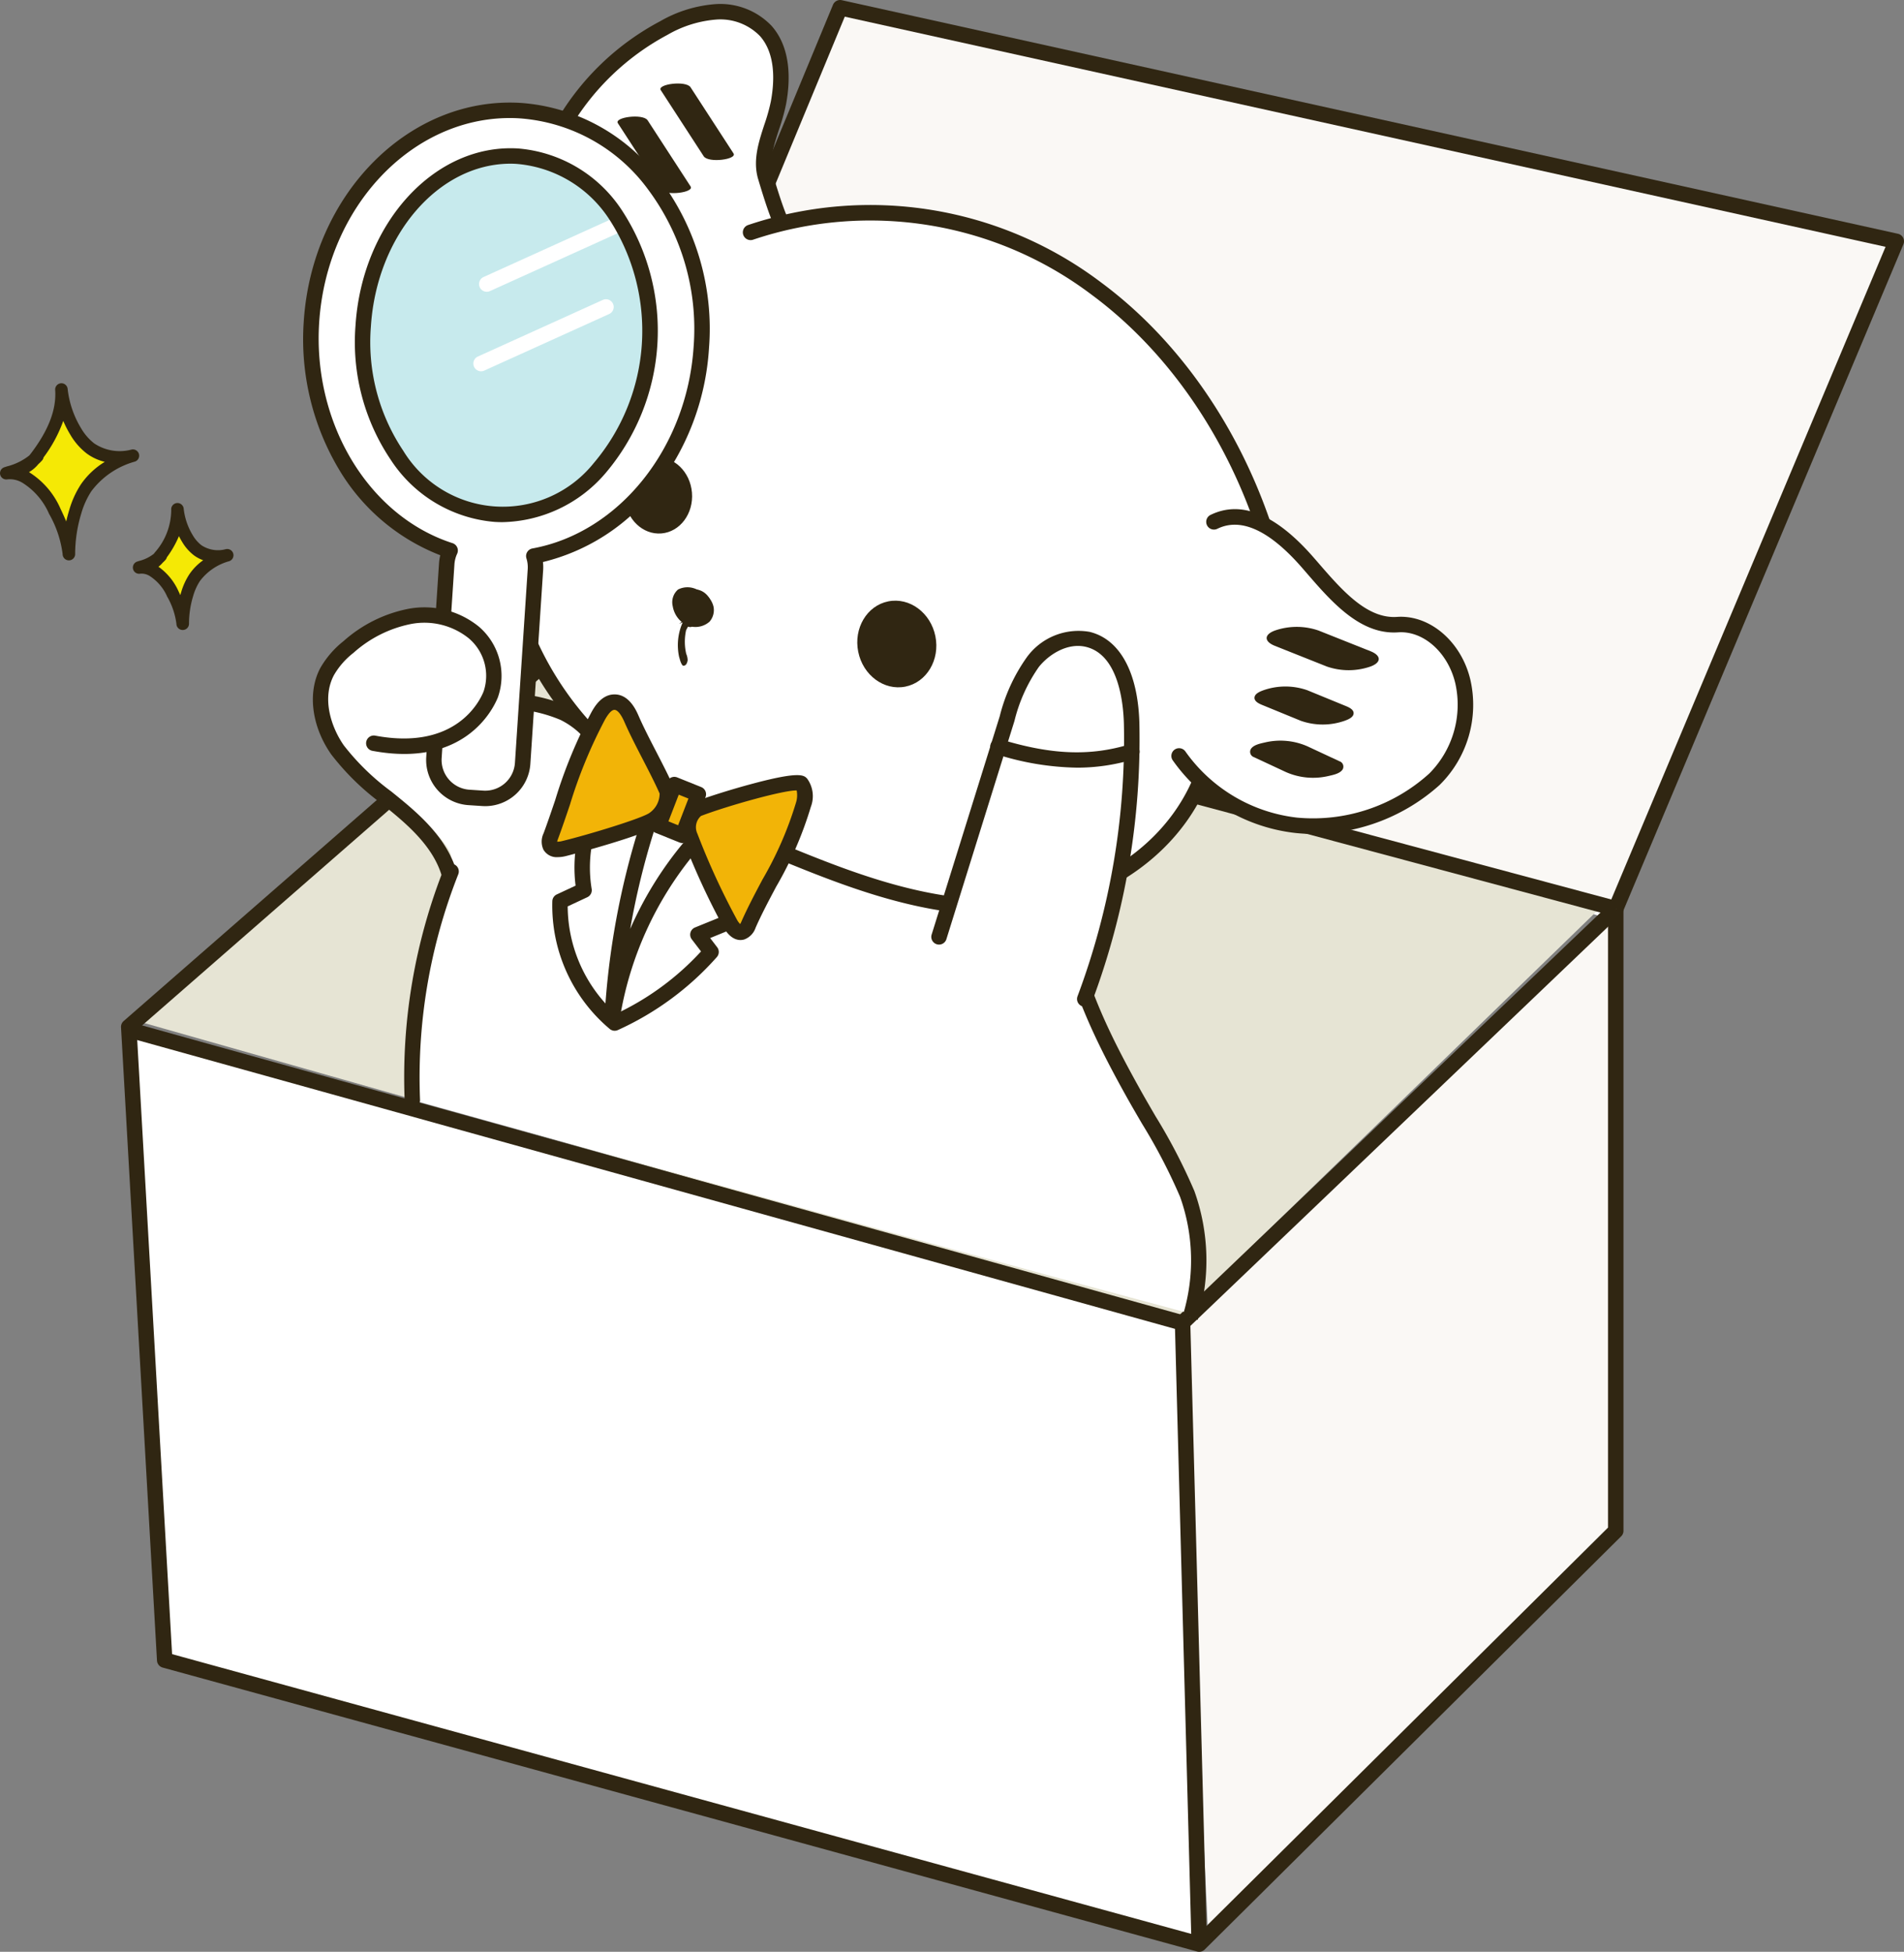 <svg xmlns="http://www.w3.org/2000/svg" width="195.102" height="200" viewBox="0 0 195.102 200">
  <rect x="0" y="0" width="195.102" height="200" fill="#808080" stroke="none"/>
  <g id="service_maruchikun_dressup" transform="translate(97.551 100)">
    <g id="グループ_6352" data-name="グループ 6352" transform="translate(-97.551 -100)">
      <g id="box" transform="translate(12.399)">
        <path id="パス_5750" data-name="パス 5750" d="M774.514,162.83l25.736-62.1L908.364,124.9l-30,69.6Z" transform="translate(-726.138 -100.419)" fill="#fff"/>
        <path id="パス_5751" data-name="パス 5751" d="M568.226,420.851,615.461,379.6l103.287,28.991-43.831,42.557Z" transform="translate(-566.509 -316.209)" fill="#e6e4d4"/>
        <path id="パス_5752" data-name="パス 5752" d="M567.895,630.46,564.9,566.048l107.23,29.35,1.711,63.674Z" transform="translate(-563.937 -460.488)" fill="#fff"/>
        <g id="グループ_6330" data-name="グループ 6330">
          <path id="パス_5753" data-name="パス 5753" d="M1042.92,616.662l-2.989-62.869,44.641-42.187.116,63.613Z" transform="translate(-931.522 -418.361)" fill="#faf8f5"/>
          <g id="グループ_6325" data-name="グループ 6325" transform="translate(46.502)">
            <path id="パス_5754" data-name="パス 5754" d="M875.392,195.178l28.746-68.4h0L795.916,102.846,769.46,166.7" transform="translate(-768.729 -102.054)" fill="#faf8f5"/>
            <path id="パス_5755" data-name="パス 5755" d="M873.62,192.776l-1.46-.613,28.378-67.525L793.891,101.054,767.69,164.3l-1.463-.606,26.456-63.859a.792.792,0,0,1,.9-.47L901.807,123.3a.791.791,0,0,1,.559,1.08Z" transform="translate(-766.227 -99.346)" fill="#302612"/>
          </g>
          <g id="グループ_6326" data-name="グループ 6326" transform="translate(46.997 63.936)">
            <line id="線_1345" data-name="線 1345" x2="105.964" y2="28.423" transform="translate(0.205 0.765)" fill="#fff"/>
            <rect id="長方形_16300" data-name="長方形 16300" width="1.583" height="109.709" transform="matrix(0.259, -0.966, 0.966, 0.259, 0, 1.529)" fill="#302612"/>
          </g>
          <g id="グループ_6327" data-name="グループ 6327" transform="translate(108.228 92.548)">
            <line id="線_1346" data-name="線 1346" y1="42.41" x2="44.393" transform="translate(0.544 0.576)" fill="#fff"/>
            <rect id="長方形_16301" data-name="長方形 16301" width="61.395" height="1.583" transform="matrix(0.723, -0.691, 0.691, 0.723, 0, 42.417)" fill="#302612"/>
          </g>
          <g id="グループ_6328" data-name="グループ 6328" transform="translate(107.981 135.293)">
            <line id="線_1347" data-name="線 1347" x1="1.711" y1="63.894" transform="translate(0.791 0.021)" fill="#fff"/>
            <rect id="長方形_16302" data-name="長方形 16302" width="1.583" height="63.917" transform="translate(0 0.042) rotate(-1.534)" fill="#302612"/>
          </g>
          <g id="グループ_6329" data-name="グループ 6329" transform="translate(0.754 104.797)">
            <line id="線_1348" data-name="線 1348" x1="107.807" y1="29.974" transform="translate(0.212 0.763)" fill="#fff"/>
            <rect id="長方形_16303" data-name="長方形 16303" width="1.583" height="111.896" transform="matrix(0.268, -0.963, 0.963, 0.268, 0, 1.525)" fill="#302612"/>
          </g>
          <path id="パス_5756" data-name="パス 5756" d="M671.116,518.659a.791.791,0,0,1-.209-.028L564.9,489.532a.792.792,0,0,1-.581-.719l-3.685-64.887a.792.792,0,0,1,.27-.641l46.41-40.522,1.041,1.193-46.118,40.267,3.63,63.933,105.017,28.827,42.123-41.795V411.783h1.583v63.735a.791.791,0,0,1-.234.562l-42.682,42.349A.791.791,0,0,1,671.116,518.659Z" transform="translate(-560.632 -318.659)" fill="#302612"/>
        </g>
      </g>
      <g id="レイヤー_2" data-name="レイヤー 2" transform="translate(34.697 0.416)">
        <path id="パス_5757" data-name="パス 5757" d="M671.831,401.145l17.405,7.684,44.572,19.033s4.956,14.293,5.945,16.178,9.7,10.951,6.854,22.926c-29.234-7.816-79.83-21.91-79.83-21.91s1.651-16.208,3.979-25.018c-.589-3.207-14.5-11.32-10.962-16.462S671.831,401.145,671.831,401.145Z" transform="translate(-659.218 -332.748)" fill="#fff"/>
        <g id="グループ_6331" data-name="グループ 6331" transform="translate(19.649 0)">
          <path id="パス_5758" data-name="パス 5758" d="M776.624,127.533c-1.315.825-1.986-.017-3.746-5.924-.736-2.471.854-5.07,1.324-7.608s.4-5.434-1.3-7.352a6.456,6.456,0,0,0-5.1-1.957,12.766,12.766,0,0,0-5.343,1.661,26.179,26.179,0,0,0-10.286,9.862c-1.972,3.363-3.2,7.4-2.306,11.21s4.4,7.122,8.236,6.785" transform="translate(-748.778 -103.895)" fill="#fff"/>
          <path id="パス_5759" data-name="パス 5759" d="M754.84,132.32c-4.2,0-7.554-3.664-8.437-7.421-.835-3.548.015-7.736,2.393-11.792a26.8,26.8,0,0,1,10.6-10.162,13.286,13.286,0,0,1,5.68-1.752,7.258,7.258,0,0,1,5.727,2.223c2.034,2.293,1.933,5.627,1.49,8.021a20.566,20.566,0,0,1-.721,2.59c-.54,1.654-1.049,3.217-.623,4.648.4,1.336,1.609,5.4,2.253,5.627a.911.911,0,0,0,.314-.148.792.792,0,1,1,.841,1.341,1.945,1.945,0,0,1-1.713.289c-1.087-.41-1.777-1.841-3.212-6.657-.567-1.9.044-3.779.635-5.591a19.011,19.011,0,0,0,.669-2.387c.379-2.046.492-4.867-1.118-6.682a5.663,5.663,0,0,0-4.477-1.692,11.792,11.792,0,0,0-5.007,1.57,25.561,25.561,0,0,0-9.972,9.562c-2.171,3.7-2.959,7.478-2.218,10.629.757,3.217,3.8,6.494,7.4,6.178a.792.792,0,1,1,.139,1.577Q755.157,132.32,754.84,132.32Z" transform="translate(-746.09 -101.187)" fill="#302612"/>
        </g>
        <g id="レイヤー_7" data-name="レイヤー 7" transform="translate(16.389 26.554)">
          <g id="グループ_6332" data-name="グループ 6332">
            <path id="パス_5760" data-name="パス 5760" d="M752.489,222.092c-1.847-.11-3.548,1.2-4.735,2.789s-2.006,3.482-3.107,5.148c-1.743,2.638-4.149,4.647-5.938,7.246-3.808,5.534-4.36,13.353-2.289,19.945a33.232,33.232,0,0,0,11.61,16c5.126,3.976,10.966,6.63,16.827,9.009,7.612,3.09,15.626,5.807,23.678,4.867s16.18-6.373,18.605-15.033" transform="translate(-734.427 -221.294)" fill="#fff"/>
            <path id="パス_5761" data-name="パス 5761" d="M782.458,285.366c-7.353,0-14.448-2.6-20.647-5.115-5.731-2.327-11.76-5.041-17.014-9.117-4.061-3.15-9.419-8.55-11.88-16.384-2.283-7.265-1.366-15.17,2.392-20.631a35.139,35.139,0,0,1,2.945-3.573,31.26,31.26,0,0,0,2.984-3.661c.459-.694.881-1.455,1.29-2.191a26.239,26.239,0,0,1,1.844-2.994c1.557-2.086,3.532-3.219,5.417-3.105l-.094,1.58c-1.907-.113-3.47,1.691-4.053,2.472a24.684,24.684,0,0,0-1.728,2.816c-.423.762-.861,1.55-1.353,2.295a32.928,32.928,0,0,1-3.13,3.848,33.98,33.98,0,0,0-2.816,3.41c-3.488,5.069-4.326,12.448-2.186,19.259a32.58,32.58,0,0,0,11.34,15.608c5.1,3.958,11.013,6.617,16.639,8.9,6.973,2.83,15.1,5.77,23.288,4.814,7.145-.834,15.461-5.629,17.935-14.46l1.524.427c-2.671,9.537-11.606,14.71-19.276,15.606A29.462,29.462,0,0,1,782.458,285.366Z" transform="translate(-731.678 -218.586)" fill="#302612"/>
          </g>
        </g>
        <g id="グループ_6337" data-name="グループ 6337" transform="translate(28.982 20.566)">
          <path id="パス_5762" data-name="パス 5762" d="M844.253,253.827a81.9,81.9,0,0,0-14.917-11.343c-5.076-3-10.417-5.38-15.392-8.6s-9.664-7.407-12.549-13.1a20.138,20.138,0,0,1-2.311-8.568,12.53,12.53,0,0,1,2.626-8.29c2.788-3.269,7.145-3.764,11.11-3.744a58.954,58.954,0,0,1,28.458,7,49.817,49.817,0,0,1,21.108,22.779,26.529,26.529,0,0,1,2.754,11.688c-.193,5.952-3.57,11.609-8.307,13.912a12.166,12.166,0,0,1-14.305-3" transform="translate(-796.429 -198.355)" fill="#fff"/>
          <path id="パス_5763" data-name="パス 5763" d="M1073.66,331.706l-2.015.816" transform="translate(-1007.344 -300.133)" fill="#fff"/>
          <g id="グループ_6333" data-name="グループ 6333" transform="translate(12.445)">
            <path id="パス_5764" data-name="パス 5764" d="M845.875,197.669a38.478,38.478,0,0,1,35.446,5.772c10.4,7.7,17.746,20.8,19.592,34.966" transform="translate(-845.083 -194.839)" fill="#fff"/>
            <path id="パス_5765" data-name="パス 5765" d="M898.2,236.473a.792.792,0,0,1-.784-.689c-1.822-13.974-9.029-26.846-19.278-34.432a37.635,37.635,0,0,0-34.714-5.661.792.792,0,0,1-.52-1.5,39.217,39.217,0,0,1,36.177,5.883c10.588,7.837,18.03,21.108,19.906,35.5a.793.793,0,0,1-.786.894Z" transform="translate(-842.375 -192.113)" fill="#302612"/>
          </g>
          <ellipse id="楕円形_327" data-name="楕円形 327" cx="4.033" cy="4.455" rx="4.033" ry="4.455" transform="translate(23.383 41.437) rotate(-11.392)" fill="#302612"/>
          <ellipse id="楕円形_328" data-name="楕円形 328" cx="3.464" cy="3.909" rx="3.464" ry="3.909" transform="translate(0 26.172) rotate(-4.718)" fill="#302612"/>
          <g id="グループ_6334" data-name="グループ 6334" transform="translate(56.364 31.184)">
            <path id="_パス_" data-name="&lt;パス&gt;" d="M1043.636,334c3.476-1.675,7.029,1.229,9.649,4.254s5.484,6.548,9.142,6.293c2.982-.208,5.839,2.277,6.681,5.812a10.81,10.81,0,0,1-2.9,10.033c-8.1,7.142-19.81,6.337-26.152-2.374" transform="translate(-1039.259 -332.712)" fill="#fff"/>
            <path id="パス_5766" data-name="パス 5766" d="M1051.157,363.273a17.539,17.539,0,0,1-1.921-.1,17.821,17.821,0,0,1-12.534-7.41.792.792,0,1,1,1.28-.932,16.256,16.256,0,0,0,11.427,6.768,17.745,17.745,0,0,0,13.562-4.523,10,10,0,0,0,2.658-9.255c-.751-3.149-3.271-5.388-5.856-5.206q-.219.015-.435.015c-3.679,0-6.507-3.275-9.013-6.178l-.347-.4c-3.347-3.864-6.277-5.229-8.707-4.059a.792.792,0,1,1-.687-1.426c3.154-1.52,6.717-.024,10.591,4.448l.349.4c2.477,2.868,5.043,5.834,8.139,5.618,3.355-.232,6.578,2.525,7.507,6.418a11.527,11.527,0,0,1-3.151,10.81A19.587,19.587,0,0,1,1051.157,363.273Z" transform="translate(-1036.551 -329.986)" fill="#302612"/>
          </g>
          <g id="グループ_6335" data-name="グループ 6335" transform="translate(5.843 39.409)">
            <ellipse id="楕円形_329" data-name="楕円形 329" cx="0.884" cy="0.962" rx="0.884" ry="0.962" transform="translate(0.453 1.332) rotate(-29.473)" fill="#302612"/>
            <path id="パス_5767" data-name="パス 5767" d="M814.947,369.819a1.686,1.686,0,0,1-.568-.1,1.807,1.807,0,0,1-1.133-2.151h0a1.627,1.627,0,0,1,2.141-1.12,1.807,1.807,0,0,1,1.133,2.151,1.646,1.646,0,0,1-.818,1.035A1.625,1.625,0,0,1,814.947,369.819Zm-.171-1.843a.232.232,0,0,0,.137.254.07.07,0,0,0,.053,0,.064.064,0,0,0,.024-.04.232.232,0,0,0-.137-.254.071.071,0,0,0-.053,0A.063.063,0,0,0,814.776,367.975Z" transform="translate(-813.187 -366.35)" fill="#302612"/>
          </g>
          <g id="グループ_6336" data-name="グループ 6336" transform="translate(5.219 39.181)">
            <path id="パス_5768" data-name="パス 5768" d="M812.6,369.7a.427.427,0,0,0,.207-.036c1.335.124,2.3-.489,2.1-1.935a2.2,2.2,0,0,0-1.436-1.544,2.074,2.074,0,0,0-2.023-.123,1.612,1.612,0,0,0-.5,1.6,2.556,2.556,0,0,0,1.048,1.679,1.685,1.685,0,0,0-.105.2,5.6,5.6,0,0,0-.291,3.314,3.712,3.712,0,0,0,.244.69v0l.006.018,0-.015a.585.585,0,0,0,.09.116c.207.018.286-.262.316-.438a1.673,1.673,0,0,0-.143-.639,5.579,5.579,0,0,1-.037-2.357c.012-.052.021-.1.03-.141.073-.134.159-.287.238-.449A1.79,1.79,0,0,0,812.6,369.7Zm-1.087-1.878a2.149,2.149,0,0,1-.081-.73.873.873,0,0,1,.66.03c.437.215.858.472,1.3.679.546.294.358.108.779.526.038.054.055.074.066.086a2.214,2.214,0,0,1-.835.364c-.3.085-.622.105-.932.16l-.045.019a.163.163,0,0,0-.116.047l-.022.016.011-.005h0l0,0,0,0a.268.268,0,0,0-.023.023c-.042.036-.08.071-.116.108A4.151,4.151,0,0,1,811.517,367.827Z" transform="translate(-810.815 -365.729)" fill="#302612"/>
            <path id="パス_5769" data-name="パス 5769" d="M811.58,373.391h-.028l-.04,0-.029-.028a.7.7,0,0,1-.107-.138l.023-.014-.028.012,0-.013a2.051,2.051,0,0,1-.183-.486c-.021-.075-.042-.148-.065-.214a5.72,5.72,0,0,1,.292-3.393c.021-.046.041-.088.062-.126l-.033-.026-.321.14.252-.2a2.68,2.68,0,0,1-.911-1.613,1.724,1.724,0,0,1,.543-1.706,2.148,2.148,0,0,1,2.133.112,2.318,2.318,0,0,1,1.5,1.627,1.809,1.809,0,0,1-.4,1.552,2.187,2.187,0,0,1-1.8.519.492.492,0,0,1-.237.034h0a1.329,1.329,0,0,1-.177-.039c-.054.105-.109.206-.16.3l-.029.054-.027.125a5.491,5.491,0,0,0,.036,2.3,1.743,1.743,0,0,1,.147.67C811.912,373.311,811.71,373.391,811.58,373.391Zm-.01-.286a.612.612,0,0,0,.038.055c.1-.038.146-.264.159-.339a1.551,1.551,0,0,0-.131-.563l-.01-.028a5.723,5.723,0,0,1-.038-2.407l.042-.173.038-.069c.063-.115.133-.242.2-.376l.041-.085.143.041a1.226,1.226,0,0,0,.185.044.325.325,0,0,0,.152-.031l.024-.009.025,0a1.986,1.986,0,0,0,1.645-.448,1.571,1.571,0,0,0,.336-1.36,2.046,2.046,0,0,0-1.37-1.456,1.97,1.97,0,0,0-1.911-.134,1.508,1.508,0,0,0-.45,1.487,2.452,2.452,0,0,0,.87,1.5l.052-.04a4.3,4.3,0,0,1-.586-1.254v0a2.231,2.231,0,0,1-.084-.748v-.069l.061-.041a.981.981,0,0,1,.749.024c.21.1.4.208.6.314.232.126.471.257.711.369.171.092.268.136.334.167.171.078.183.09.476.382.047.063.063.082.072.093l.081.1-.1.071a2.328,2.328,0,0,1-.871.38,4.668,4.668,0,0,1-.623.114c-.1.014-.2.028-.306.045l-.052.022h-.035a.089.089,0,0,0-.028.017l-.038.037c-.04.035-.076.067-.111.1l-.082.082h0l-.057.091a1.616,1.616,0,0,0-.1.185,5.494,5.494,0,0,0-.284,3.241c.022.059.044.137.067.217a1.83,1.83,0,0,0,.164.44Zm.108-4.249.008.006.048.034-.036-.048Zm-.438-1.446a4.043,4.043,0,0,0,.546,1.172l.1-.078h0a.27.27,0,0,1,.13-.046l.447-.206-.156.152.085-.012a4.464,4.464,0,0,0,.595-.108,2.166,2.166,0,0,0,.7-.281c-.258-.254-.259-.255-.392-.316-.07-.032-.17-.078-.342-.17-.241-.112-.483-.244-.718-.372-.192-.1-.384-.209-.579-.3a.851.851,0,0,0-.5-.054A1.917,1.917,0,0,0,811.24,367.41Z" transform="translate(-810.428 -365.341)" fill="#302612"/>
          </g>
        </g>
        <g id="レイヤー_3" data-name="レイヤー 3" transform="translate(24.058 8.14)">
          <g id="グループ_6338" data-name="グループ 6338">
            <path id="パス_5770" data-name="パス 5770" d="M1080.507,385.3l5.321,2.117a6.834,6.834,0,0,0,4.478,0c1.134-.415,1.113-1.125,0-1.567l-5.321-2.118a6.837,6.837,0,0,0-4.478,0c-1.134.416-1.113,1.125,0,1.567Z" transform="translate(-1008.625 -327.676)" fill="#302612"/>
            <path id="パス_5771" data-name="パス 5771" d="M805.045,137.858l4.4,6.775c.468.721,3.457.327,3.053-.294l-4.4-6.775c-.468-.721-3.457-.327-3.053.295Z" transform="translate(-796.091 -137.176)" fill="#302612"/>
            <path id="パス_5772" data-name="パス 5772" d="M785.61,152.836l4.4,6.775c.468.721,3.457.327,3.053-.294l-4.4-6.775c-.468-.721-3.457-.327-3.053.295Z" transform="translate(-781.052 -148.766)" fill="#302612"/>
            <path id="パス_5773" data-name="パス 5773" d="M765.622,173.463l4.4,6.775c.468.721,3.457.327,3.053-.295l-4.4-6.775c-.468-.721-3.457-.327-3.053.295Z" transform="translate(-765.584 -164.727)" fill="#302612"/>
            <path id="パス_5774" data-name="パス 5774" d="M1075.077,412.311l3.823,1.568a6.785,6.785,0,0,0,4.478,0c.334-.122.928-.347.928-.784s-.627-.66-.928-.784l-3.823-1.568a6.787,6.787,0,0,0-4.478,0c-.334.122-.928.347-.928.784s.627.66.928.784Z" transform="translate(-1004.357 -348.574)" fill="#302612"/>
            <path id="パス_5775" data-name="パス 5775" d="M1072.54,436.594l3.279,1.529a6.886,6.886,0,0,0,4.333.4c.468-.109,1.167-.235,1.455-.662a.58.58,0,0,0-.319-.854l-3.279-1.529a6.888,6.888,0,0,0-4.333-.4c-.468.109-1.167.235-1.455.662a.58.58,0,0,0,.319.854Z" transform="translate(-1002.792 -367.56)" fill="#302612"/>
          </g>
        </g>
        <g id="グループ_6339" data-name="グループ 6339" transform="translate(73.244 92.383)">
          <path id="パス_5776" data-name="パス 5776" d="M986.475,510.327c1.511,7.46,3.649,12.285,7.384,18.994,1.916,3.443,4.1,6.741,5.555,10.385a20.226,20.226,0,0,1,.314,12.661" transform="translate(-985.699 -510.17)" fill="#fff"/>
          <path id="パス_5777" data-name="パス 5777" d="M997.822,552.084l-1.5-.51a19.322,19.322,0,0,0-.3-12.112,57.4,57.4,0,0,0-3.89-7.474c-.537-.919-1.092-1.87-1.621-2.819-3.644-6.547-5.914-11.549-7.468-19.222l1.552-.314c1.522,7.512,3.652,12.213,7.3,18.766.52.935,1.072,1.878,1.6,2.79a58.611,58.611,0,0,1,3.993,7.685A21.076,21.076,0,0,1,997.822,552.084Z" transform="translate(-983.044 -509.632)" fill="#302612"/>
        </g>
        <g id="グループ_6340" data-name="グループ 6340" transform="translate(6.718 88.069)">
          <path id="パス_5778" data-name="パス 5778" d="M692.468,517.508a57.219,57.219,0,0,1,3.979-23.448" transform="translate(-691.628 -493.268)" fill="#fff"/>
          <path id="パス_5779" data-name="パス 5779" d="M689.761,515.59a.792.792,0,0,1-.79-.759A58.191,58.191,0,0,1,693,491.058a.792.792,0,0,1,1.471.586,56.589,56.589,0,0,0-3.924,23.122.792.792,0,0,1-.758.824Z" transform="translate(-688.921 -490.559)" fill="#302612"/>
        </g>
        <g id="グループ_6341" data-name="グループ 6341" transform="translate(60.742 64.189)">
          <path id="パス_5780" data-name="パス 5780" d="M946.2,425.447A75.323,75.323,0,0,0,951,397.3c-.078-3.521-1.069-7.869-4.491-8.7a5.819,5.819,0,0,0-5.625,2.317,17.113,17.113,0,0,0-2.647,5.807l-6.964,22.329" transform="translate(-930.482 -387.687)" fill="#fff"/>
          <path id="パス_5781" data-name="パス 5781" d="M943.488,423.534a.792.792,0,0,1-.74-1.071,75.011,75.011,0,0,0,4.753-27.852c-.047-2.118-.52-7.131-3.887-7.949-1.831-.445-3.741.707-4.822,2.045a16.437,16.437,0,0,0-2.508,5.545l-6.964,22.329a.792.792,0,1,1-1.511-.471l6.964-22.329a17.878,17.878,0,0,1,2.787-6.068,6.541,6.541,0,0,1,6.428-2.59c3.122.759,4.979,4.2,5.1,9.452a76.6,76.6,0,0,1-4.855,28.445A.792.792,0,0,1,943.488,423.534Z" transform="translate(-927.773 -384.982)" fill="#302612"/>
        </g>
        <g id="グループ_6342" data-name="グループ 6342" transform="translate(15.663 70.055)">
          <path id="パス_5782" data-name="パス 5782" d="M729.187,414.339l3.875.816a15.1,15.1,0,0,1,3.361.985,8.95,8.95,0,0,1,3.135,2.559" transform="translate(-729.024 -413.564)" fill="#fff"/>
          <path id="パス_5783" data-name="パス 5783" d="M738.38,416.54a8.168,8.168,0,0,0-2.853-2.335,14.513,14.513,0,0,0-3.187-.927l-3.875-.816.326-1.549,3.875.816a15.707,15.707,0,0,1,3.536,1.044,9.756,9.756,0,0,1,3.417,2.783Z" transform="translate(-728.466 -410.914)" fill="#302612"/>
        </g>
        <path id="パス_5784" data-name="パス 5784" d="M963.254,437.012a28.381,28.381,0,0,1-8.341-1.407.792.792,0,0,1,.464-1.514c5.243,1.608,9.209,1.768,13.263.534a.792.792,0,1,1,.461,1.515A19.828,19.828,0,0,1,963.254,437.012Z" transform="translate(-887.599 -358.767)" fill="#302612"/>
      </g>
      <g id="レイヤー_8" data-name="レイヤー 8" transform="translate(31.069 10.511)">
        <path id="パス_5785" data-name="パス 5785" d="M762.384,498.2a.791.791,0,0,1-.5-.181,16.51,16.51,0,0,1-5.886-13.1.792.792,0,0,1,.456-.688l1.926-.9a15.1,15.1,0,0,1,.1-4.385.792.792,0,1,1,1.561.265,13.523,13.523,0,0,0-.012,4.46.791.791,0,0,1-.446.845l-2.011.941a14.942,14.942,0,0,0,4.942,11.015,27.933,27.933,0,0,0,8.721-6.4l-.948-1.241a.792.792,0,0,1,.331-1.214l4.32-1.758a.792.792,0,1,1,.6,1.467L772.17,488.7l.722.945a.791.791,0,0,1-.042,1.011,30.123,30.123,0,0,1-10.133,7.471A.792.792,0,0,1,762.384,498.2Z" transform="translate(-730.47 -403.091)" fill="#302612"/>
        <g id="グループ_6343" data-name="グループ 6343" transform="translate(24.43 60.643)">
          <path id="パス_5786" data-name="パス 5786" d="M766.769,426.6c-.994-2.283-2.651-5.134-3.644-7.417-.355-.816-.906-1.766-1.783-1.747-.742.016-1.249.734-1.624,1.381-2.171,3.751-3.362,8.261-4.872,12.335a1.239,1.239,0,0,0-.066,1.017c.252.448.895.4,1.388.279,2.11-.507,8.473-2.343,9.324-3.076a3.14,3.14,0,0,0,1.277-2.771" transform="translate(-753.9 -416.641)" fill="#f2b407"/>
          <path id="パス_5787" data-name="パス 5787" d="M752.844,430.608a1.56,1.56,0,0,1-1.467-.763,1.964,1.964,0,0,1,.013-1.68c.41-1.106.806-2.273,1.189-3.4a50.258,50.258,0,0,1,3.74-9.055c.3-.523,1.012-1.749,2.292-1.776,1.552-.04,2.283,1.665,2.526,2.223.486,1.117,1.154,2.41,1.8,3.661.658,1.273,1.337,2.59,1.845,3.756l.047.109.013.118a3.875,3.875,0,0,1-1.546,3.46c-1.168,1.006-8.824,3.046-9.656,3.246A3.428,3.428,0,0,1,752.844,430.608Zm-.064-1.584a1.689,1.689,0,0,0,.491-.059c2.761-.663,8.353-2.382,8.993-2.907a2.4,2.4,0,0,0,1.015-1.971c-.482-1.09-1.125-2.337-1.748-3.544-.657-1.273-1.337-2.59-1.845-3.756-.486-1.116-.864-1.275-1.04-1.272-.39.008-.816.744-.956.986a49.109,49.109,0,0,0-3.611,8.77c-.386,1.139-.786,2.317-1.2,3.443A2.142,2.142,0,0,0,752.78,429.024Z" transform="translate(-751.188 -413.932)" fill="#302612"/>
        </g>
        <g id="グループ_6344" data-name="グループ 6344" transform="translate(38.681 68.912)">
          <path id="パス_5788" data-name="パス 5788" d="M818.574,456.692c2.284-.9,10.1-3.24,10.708-2.595a2.313,2.313,0,0,1,.193,2.149c-1.061,4.22-3.865,8.3-5.619,12.269-.141.32-.324.674-.658.767-.489.135-.908-.365-1.175-.8a73.6,73.6,0,0,1-4.164-9.04,2.337,2.337,0,0,1,.714-2.745" transform="translate(-816.903 -453.196)" fill="#f2b407"/>
          <path id="パス_5789" data-name="パス 5789" d="M820.327,467.391c-.46,0-1.093-.228-1.688-1.208a74.39,74.39,0,0,1-4.239-9.205,3.119,3.119,0,0,1,.969-3.605l.095-.077.114-.045c1.1-.432,3.6-1.246,6.068-1.9,4.776-1.272,5.18-.842,5.506-.5a3.059,3.059,0,0,1,.384,2.884,37.856,37.856,0,0,1-3.556,8.191c-.77,1.453-1.5,2.825-2.106,4.2a1.931,1.931,0,0,1-1.171,1.21A1.405,1.405,0,0,1,820.327,467.391Zm-4.05-12.713a1.538,1.538,0,0,0-.372,1.81,73.674,73.674,0,0,0,4.087,8.874,1.835,1.835,0,0,0,.3.392,2.37,2.37,0,0,0,.131-.263c.631-1.431,1.406-2.892,2.156-4.306A36.716,36.716,0,0,0,826,453.348a2.551,2.551,0,0,0,.081-1.282C824.749,452.017,818.852,453.686,816.278,454.677Zm9.949-2.6h0Z" transform="translate(-814.196 -450.491)" fill="#302612"/>
        </g>
        <g id="グループ_6345" data-name="グループ 6345" transform="translate(35.614 69.091)">
          <path id="パス_5790" data-name="パス 5790" d="M804.135,459l1.627-4.212,2.46.991-1.627,4.212Z" transform="translate(-803.344 -453.992)" fill="#f2b407"/>
          <path id="パス_5791" data-name="パス 5791" d="M803.887,458.07a.792.792,0,0,1-.3-.057l-2.46-.991a.791.791,0,0,1-.442-1.019l1.627-4.212a.792.792,0,0,1,1.034-.449l2.46.991a.792.792,0,0,1,.442,1.02l-1.627,4.212a.791.791,0,0,1-.738.506Zm-1.44-2.225.991.4,1.057-2.735-.991-.4Z" transform="translate(-800.635 -451.284)" fill="#302612"/>
        </g>
        <g id="グループ_6346" data-name="グループ 6346">
          <path id="パス_5792" data-name="パス 5792" d="M668.215,149.354c-11.03-.728-20.65,8.954-21.485,21.623-.724,10.98,5.386,20.6,14.207,23.444a3.832,3.832,0,0,0-.349,1.357l-1.31,19.852a3.847,3.847,0,0,0,3.585,4.092l1.412.093a3.847,3.847,0,0,0,4.092-3.585l1.31-19.853a3.83,3.83,0,0,0-.167-1.391c9.119-1.662,16.44-10.4,17.164-21.375C687.51,160.943,679.246,150.082,668.215,149.354Z" transform="translate(-645.881 -148.524)" fill="#fff"/>
          <path id="パス_5793" data-name="パス 5793" d="M661.832,217.909q-.155,0-.312-.01l-1.412-.093a4.639,4.639,0,0,1-4.323-4.934l1.31-19.852a4.582,4.582,0,0,1,.129-.818,20.847,20.847,0,0,1-10.349-8.745,26.035,26.035,0,0,1-3.64-15.239c.863-13.085,10.879-23.119,22.328-22.361a19.458,19.458,0,0,1,14.257,7.961,25.459,25.459,0,0,1,4.94,17.139,26.035,26.035,0,0,1-5.61,14.629,20.845,20.845,0,0,1-11.407,7.31,4.564,4.564,0,0,1,.021.828l-1.31,19.852a4.639,4.639,0,0,1-4.622,4.334Zm2.519-70.509c-10.109,0-18.758,9.136-19.535,20.922-.682,10.344,5.063,19.865,13.66,22.639a.792.792,0,0,1,.476,1.085,3.039,3.039,0,0,0-.278,1.078l-1.31,19.852a3.056,3.056,0,0,0,2.848,3.25l1.412.093a3.055,3.055,0,0,0,3.25-2.848l1.31-19.852a3.044,3.044,0,0,0-.133-1.1.792.792,0,0,1,.614-1.014c8.888-1.62,15.834-10.3,16.516-20.648a23.878,23.878,0,0,0-4.62-16.076,17.9,17.9,0,0,0-13.1-7.34C665.089,147.412,664.718,147.4,664.351,147.4Z" transform="translate(-643.177 -145.816)" fill="#302612"/>
        </g>
        <g id="グループ_6347" data-name="グループ 6347" transform="translate(0.992 51.747)">
          <path id="パス_5794" data-name="パス 5794" d="M656.458,391.219c7.523,1.414,10.957-2.386,12.006-5a5.833,5.833,0,0,0-1.751-6.358,8.08,8.08,0,0,0-6.612-1.624,13.387,13.387,0,0,0-6.215,3.121,8.814,8.814,0,0,0-2.186,2.514c-1.334,2.507-.567,5.7,1.061,8.025s3.986,4.018,6.172,5.831,4.315,3.906,5.195,6.607" transform="translate(-650.237 -377.312)" fill="#fff"/>
          <path id="パス_5795" data-name="パス 5795" d="M661.454,402.416a.792.792,0,0,1-.753-.547c-.842-2.583-2.973-4.605-4.948-6.243-.381-.316-.767-.628-1.154-.941a25.734,25.734,0,0,1-5.161-5.046c-2.008-2.871-2.444-6.344-1.111-8.85a9.606,9.606,0,0,1,2.375-2.748,14.035,14.035,0,0,1,6.59-3.3,8.862,8.862,0,0,1,7.265,1.8,6.649,6.649,0,0,1,1.968,7.251c-.492,1.228-3.428,7.263-12.887,5.484a.792.792,0,0,1,.292-1.556c8.244,1.551,10.714-3.491,11.125-4.518a5.027,5.027,0,0,0-1.533-5.464,7.269,7.269,0,0,0-5.96-1.443,12.488,12.488,0,0,0-5.839,2.946,7.885,7.885,0,0,0-2,2.281c-1.284,2.412-.258,5.385,1.011,7.2a24.568,24.568,0,0,0,4.859,4.722c.392.317.784.633,1.17.954,2.149,1.782,4.475,4,5.442,6.971a.792.792,0,0,1-.753,1.037Z" transform="translate(-647.564 -374.602)" fill="#302612"/>
        </g>
        <path id="パス_5796" data-name="パス 5796" d="M781.3,491.1l-1.572-.173a80.358,80.358,0,0,1,3.582-19.531.792.792,0,1,1,1.51.476A78.73,78.73,0,0,0,782.35,482a36.955,36.955,0,0,1,5.318-8.667.792.792,0,1,1,1.222,1.006A35.4,35.4,0,0,0,781.3,491.1Z" transform="translate(-748.842 -397.324)" fill="#302612"/>
        <ellipse id="楕円形_330" data-name="楕円形 330" cx="18.378" cy="14.704" rx="18.378" ry="14.704" transform="matrix(0.064, -0.998, 0.998, 0.064, 4.964, 41.229)" fill="#c7eaed"/>
        <g id="グループ_6348" data-name="グループ 6348" transform="translate(18.018 11.994)">
          <line id="線_1349" data-name="線 1349" y1="5.81" x2="12.825" transform="translate(0.792 0.792)" fill="#fff"/>
          <path id="パス_5797" data-name="パス 5797" d="M723.632,206.236a.792.792,0,0,1-.327-1.513l12.825-5.81a.792.792,0,1,1,.653,1.442l-12.825,5.81A.787.787,0,0,1,723.632,206.236Z" transform="translate(-722.839 -198.843)" fill="#fff"/>
        </g>
        <g id="グループ_6349" data-name="グループ 6349" transform="translate(17.435 20.14)">
          <line id="線_1350" data-name="線 1350" y1="5.81" x2="12.825" transform="translate(0.792 0.792)" fill="#fff"/>
          <path id="パス_5798" data-name="パス 5798" d="M721.053,242.251a.792.792,0,0,1-.327-1.513l12.825-5.81a.792.792,0,0,1,.653,1.442l-12.825,5.81A.791.791,0,0,1,721.053,242.251Z" transform="translate(-720.261 -234.857)" fill="#fff"/>
        </g>
        <path id="パス_5799" data-name="パス 5799" d="M681.751,204.822q-.414,0-.83-.027a14.088,14.088,0,0,1-10.626-6.378,21.585,21.585,0,0,1-3.6-13.75l.79.051-.79-.051c.681-10.548,8.17-18.681,16.7-18.132a14.088,14.088,0,0,1,10.627,6.377,22.55,22.55,0,0,1-1.738,26.924A14.242,14.242,0,0,1,681.751,204.822Zm.82-36.73c-7.355,0-13.693,7.3-14.3,16.677a20,20,0,0,0,3.319,12.741,11.945,11.945,0,0,0,19.517,1.26,20.971,20.971,0,0,0,1.61-24.95,12.539,12.539,0,0,0-9.431-5.7C683.049,168.1,682.808,168.092,682.571,168.092Z" transform="translate(-661.335 -161.829)" fill="#302612"/>
      </g>
      <g id="レイヤー_9" data-name="レイヤー 9" transform="translate(0 39.285)">
        <g id="グループ_6350" data-name="グループ 6350" transform="translate(0 0)">
          <path id="パス_5800" data-name="パス 5800" d="M510.159,283.924a2.533,2.533,0,0,0,1.56-1.178c1.489-1.97,2.749-4.355,2.579-6.876a10.472,10.472,0,0,0,1.452,4.265,6.127,6.127,0,0,0,1.527,1.762,5.341,5.341,0,0,0,4.343.741,7.965,7.965,0,0,0-5.9,5.741,15.01,15.01,0,0,0-.653,4.342,12.958,12.958,0,0,0-1.451-4.4,7.714,7.714,0,0,0-2.906-3.411,3.094,3.094,0,0,0-2.058-.478,6.423,6.423,0,0,0,3.188-1.733" transform="translate(-508.007 -275.229)" fill="#f5e905"/>
          <path id="パス_5801" data-name="パス 5801" d="M512.87,291.168h0a.641.641,0,0,1-.64-.641,11.084,11.084,0,0,0-1.389-4.124,7.058,7.058,0,0,0-2.651-3.134,2.521,2.521,0,0,0-1.623-.4.641.641,0,0,1-.315-1.239l.259-.086a6.046,6.046,0,0,0,2.306-1.126c.068-.082.134-.167.2-.252,1.783-2.358,2.584-4.467,2.451-6.446a.641.641,0,0,1,1.277-.115,9.839,9.839,0,0,0,1.362,4,5.445,5.445,0,0,0,1.362,1.581,4.7,4.7,0,0,0,3.822.63.641.641,0,0,1,.342,1.234,8.359,8.359,0,0,0-4.463,3.04,8.459,8.459,0,0,0-1.031,2.281,14.316,14.316,0,0,0-.625,4.156A.641.641,0,0,1,512.87,291.168Zm-4.089-9.038.055.031A8.319,8.319,0,0,1,512,285.85q.339.709.6,1.331.132-.6.312-1.183a9.7,9.7,0,0,1,1.195-2.624,8.071,8.071,0,0,1,2.443-2.3,5.151,5.151,0,0,1-1.845-.851,6.686,6.686,0,0,1-1.693-1.943,10.822,10.822,0,0,1-.717-1.4,14.116,14.116,0,0,1-2.019,3.74.642.642,0,0,1-.159.319c-.127.138-.254.263-.38.378A3.455,3.455,0,0,1,508.781,282.13Z" transform="translate(-505.813 -273.034)" fill="#302612"/>
        </g>
        <g id="グループ_6351" data-name="グループ 6351" transform="translate(13.618 12.278)">
          <path id="パス_5802" data-name="パス 5802" d="M569.906,335.75a1.76,1.76,0,0,0,1.084-.819,7.376,7.376,0,0,0,1.792-4.778,7.278,7.278,0,0,0,1.009,2.964,4.26,4.26,0,0,0,1.061,1.224,3.711,3.711,0,0,0,3.018.515,5.536,5.536,0,0,0-4.1,3.99,10.434,10.434,0,0,0-.454,3.018,9.005,9.005,0,0,0-1.008-3.058,5.361,5.361,0,0,0-2.02-2.37,2.149,2.149,0,0,0-1.43-.332,4.464,4.464,0,0,0,2.215-1.2" transform="translate(-568.215 -329.513)" fill="#f5e905"/>
          <path id="パス_5803" data-name="パス 5803" d="M571.12,340.312h0a.641.641,0,0,1-.64-.641,7.522,7.522,0,0,0-.946-2.781,4.813,4.813,0,0,0-1.764-2.093,1.568,1.568,0,0,0-1-.255.641.641,0,0,1-.315-1.239l.18-.06a4.05,4.05,0,0,0,1.524-.734c.05-.062.092-.117.122-.156A6.605,6.605,0,0,0,569.949,328a.641.641,0,0,1,1.277-.115,6.643,6.643,0,0,0,.919,2.7,3.6,3.6,0,0,0,.9,1.043,3.071,3.071,0,0,0,2.5.4.641.641,0,0,1,.342,1.234,5.621,5.621,0,0,0-3,2.036,5.684,5.684,0,0,0-.691,1.533,9.744,9.744,0,0,0-.426,2.831A.641.641,0,0,1,571.12,340.312Zm-2.477-6.48a6.151,6.151,0,0,1,2.047,2.5q.1.209.19.407.039-.139.081-.277a6.931,6.931,0,0,1,.855-1.875,5.631,5.631,0,0,1,1.408-1.424,3.673,3.673,0,0,1-.946-.5,4.835,4.835,0,0,1-1.227-1.405q-.168-.274-.312-.564a10.571,10.571,0,0,1-1.24,2.174.64.64,0,0,1-.149.272c-.088.1-.177.184-.265.265A3.027,3.027,0,0,1,568.643,333.831Z" transform="translate(-566.021 -327.32)" fill="#302612"/>
        </g>
      </g>
    </g>
  </g>
</svg>
